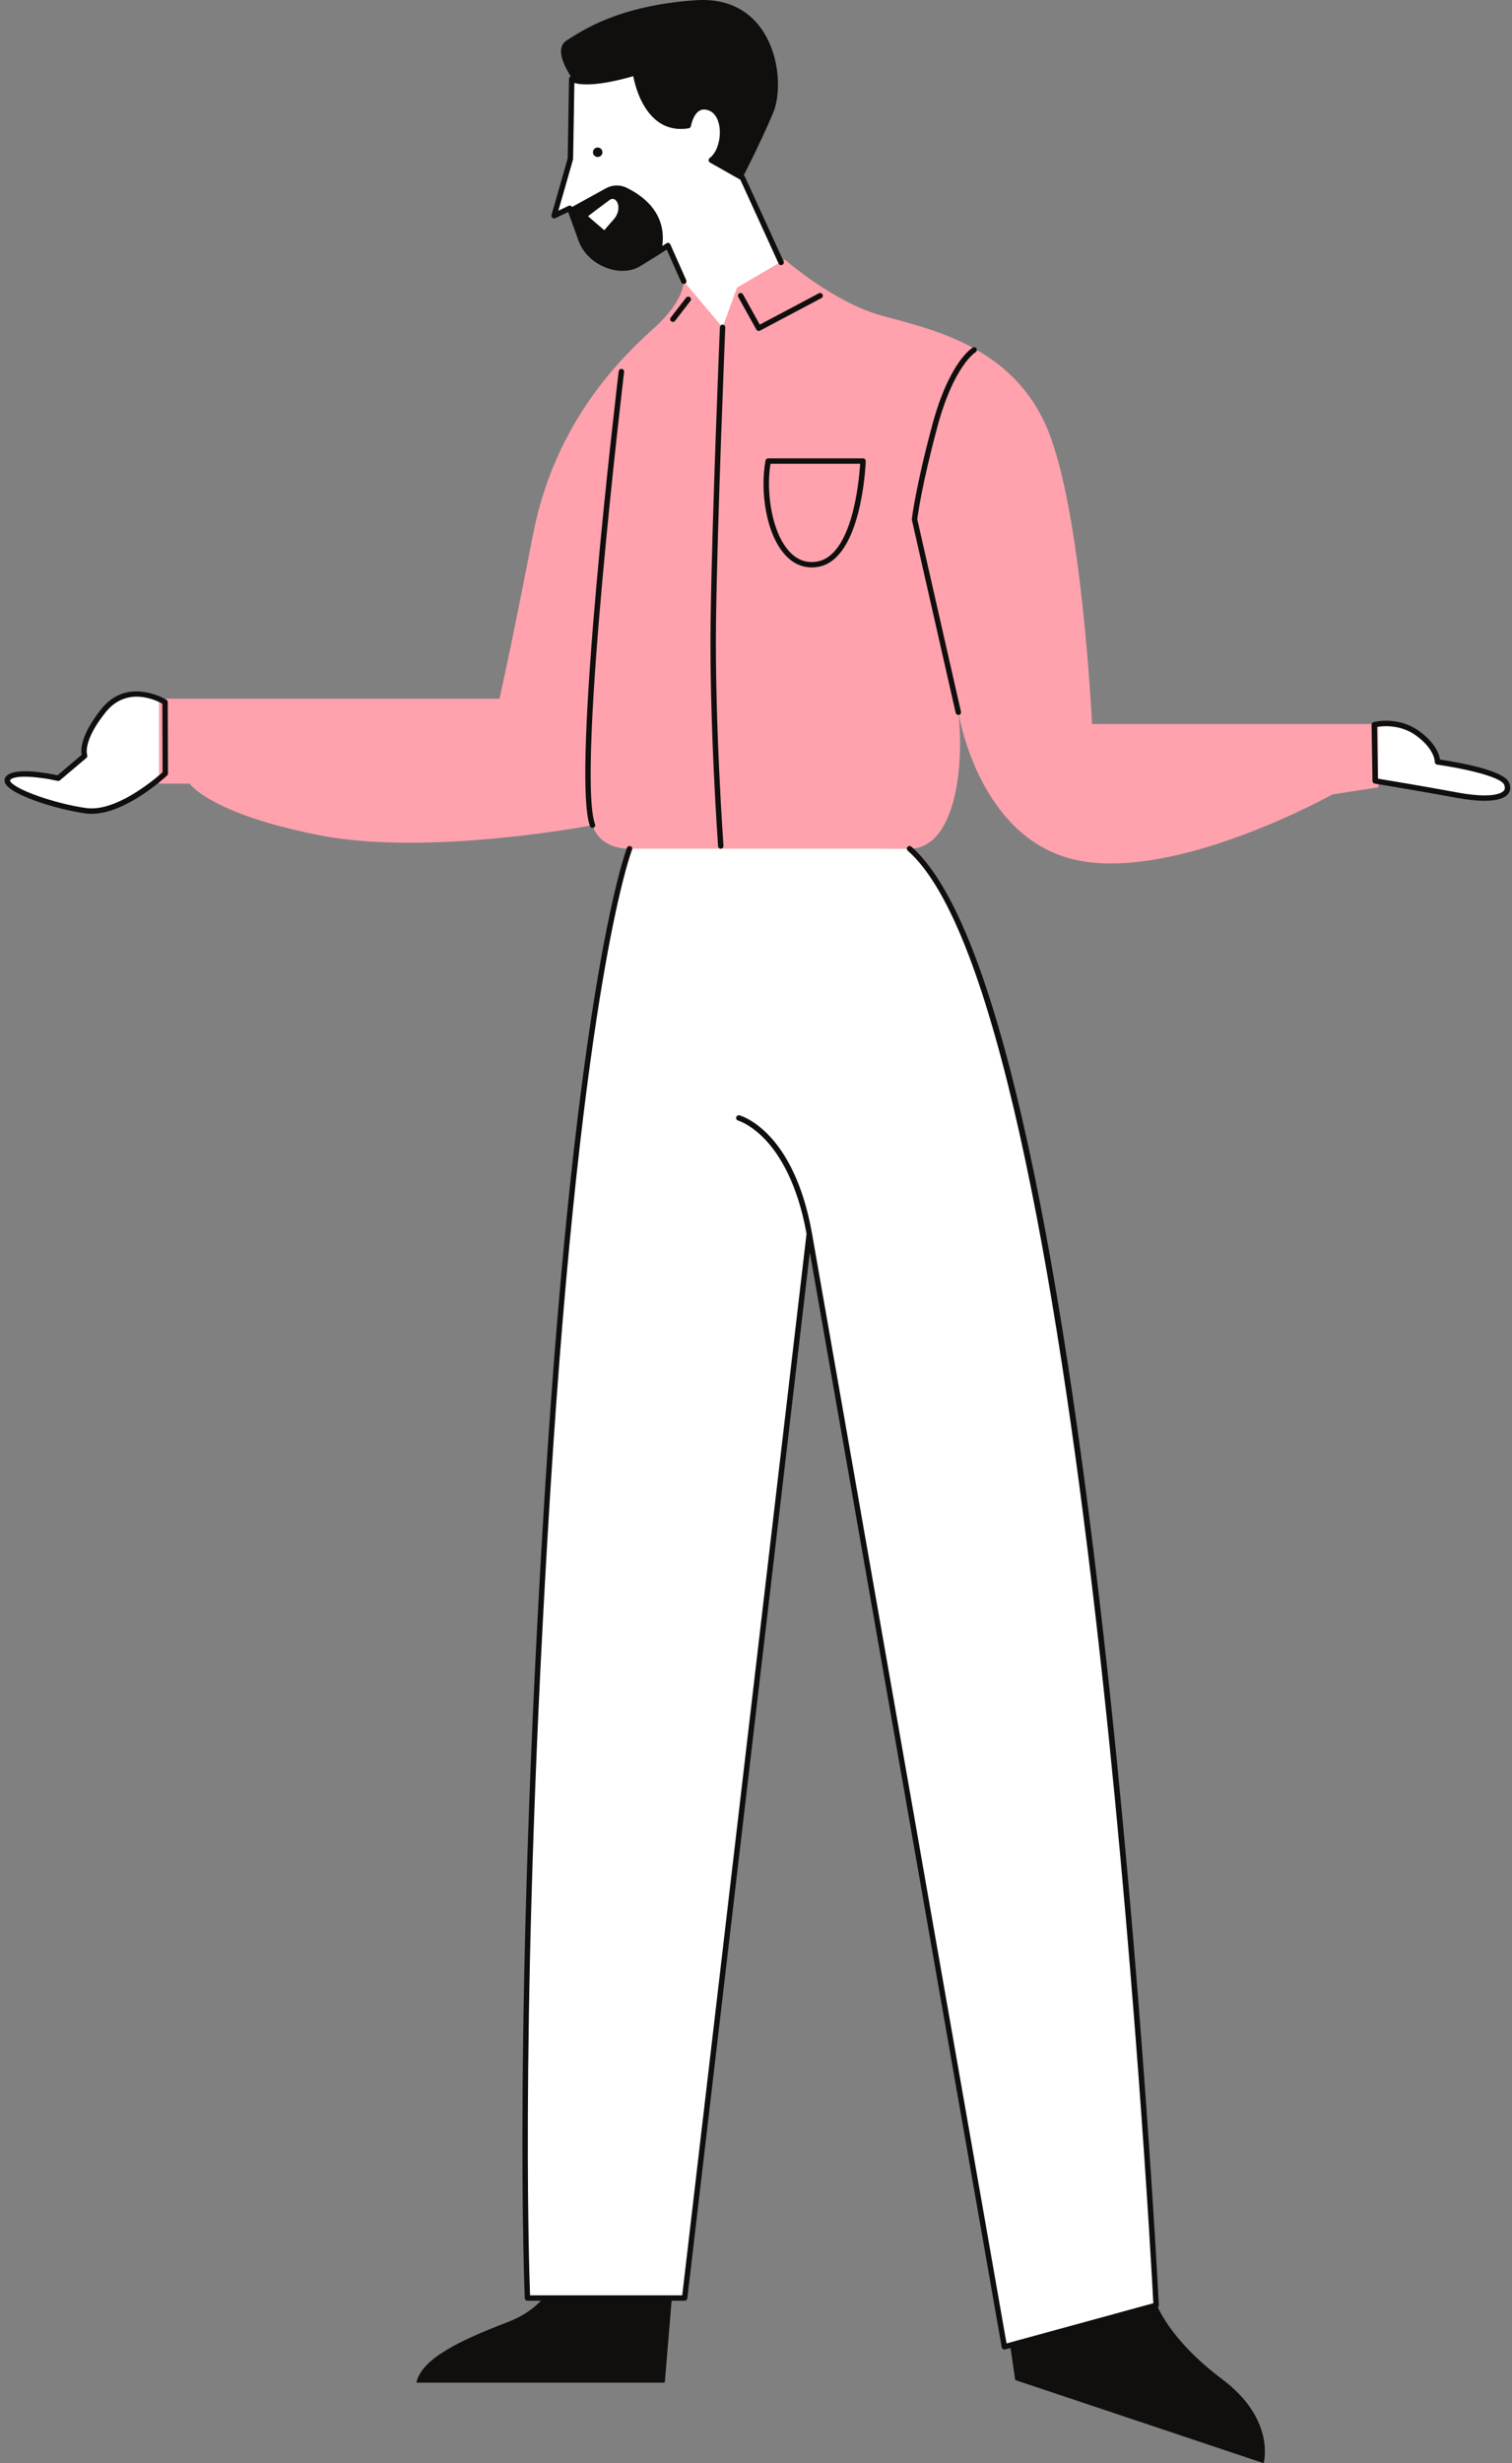 <?xml version="1.0" encoding="UTF-8" standalone="no"?><svg xmlns="http://www.w3.org/2000/svg" xmlns:xlink="http://www.w3.org/1999/xlink" fill="#000000" height="489.5" preserveAspectRatio="xMidYMid meet" version="1" viewBox="-0.9 0.0 300.6 489.5" width="300.6" zoomAndPan="magnify"><rect x="-0.9" y="0.0" width="300.6" height="489.5" fill="#808080" stroke="none"/><defs><clipPath id="a"><path d="M 81 0 L 251 0 L 251 489.531 L 81 489.531 Z M 81 0"/></clipPath><clipPath id="b"><path d="M 0 13 L 299.352 13 L 299.352 467 L 0 467 Z M 0 13"/></clipPath></defs><g><g clip-path="url(#a)" id="change1_2"><path d="M 109.715 451.086 C 109.715 451.086 109.355 457.91 100.016 461.5 C 90.676 465.094 82.957 468.684 81.879 473.531 L 131.262 473.531 L 133.059 451.984 Z M 146.707 35.336 C 146.707 35.336 149.938 29.141 152.766 22.539 C 155.594 15.941 153.035 -1.027 137.414 0.047 C 121.789 1.125 114.652 6.242 111.824 7.992 C 108.992 9.746 111.824 14.324 114.113 17.422 C 116.402 20.52 133.102 35.066 146.707 35.336 Z M 228.953 457.746 C 228.953 457.746 231.285 464.75 242.062 472.828 C 252.836 480.91 250.32 489.531 250.32 489.531 L 200.938 473.008 L 199.859 465.648 L 228.953 457.746" fill="#100f0d"/></g><g id="change2_1"><path d="M 298.629 155.742 C 297.551 153.184 284.891 151.434 284.891 151.434 C 284.891 151.434 285.023 148.738 280.984 145.773 C 276.945 142.812 272.32 144.023 272.32 144.023 L 272.5 155.203 C 272.5 155.203 281.523 156.684 288.797 158.031 C 296.07 159.379 299.707 158.301 298.629 155.742 Z M 19.699 141.195 C 14.715 147.391 15.93 150.219 15.93 150.219 L 10.676 154.664 C 10.676 154.664 2.324 152.777 0.711 154.664 C -0.906 156.551 9.328 160.188 16.199 161.129 C 23.066 162.07 31.957 153.723 31.957 153.723 L 31.91 139.535 C 31.91 139.535 24.684 135 19.699 141.195 Z M 114.652 47.727 C 116.266 52.172 122.328 54.73 126.098 52.438 C 129.871 50.148 131.891 48.805 131.891 48.805 L 135.031 55.895 L 141.59 70.219 L 159.5 63.348 L 146.707 35.336 L 140.512 31.832 C 143.34 29.812 143.742 22.809 140.242 21.461 C 136.738 20.117 135.93 24.965 135.93 24.965 C 127.043 26.445 125.426 14.461 125.426 14.461 C 114.922 17.559 112.766 15.672 112.766 15.672 L 112.496 31.562 L 109.266 42.879 L 112.363 41.395 C 112.363 41.395 113.035 43.281 114.652 47.727 Z M 228.953 458.148 L 198.781 466.41 L 159.996 245.172 L 135.215 456.711 L 103.969 456.711 C 103.969 456.711 101.453 401.402 107.918 297.25 C 114.383 193.094 124.258 168.672 124.258 168.672 C 123.449 167.863 179.926 168.672 179.926 168.672 C 216.023 200.277 228.953 458.148 228.953 458.148" fill="#ffffff"/></g><g id="change3_1"><path d="M 62.484 165.977 C 40.754 161.668 36.805 155.742 36.805 155.742 L 30.699 155.742 L 30.699 138.859 L 98.398 138.859 C 98.398 138.859 100.555 129.523 105.043 106.359 C 109.531 83.191 123.359 70.441 129.285 65.055 C 135.215 59.668 135.031 55.895 135.031 55.895 L 142.754 65.055 L 145.629 57.152 L 155.145 51.586 C 155.145 51.586 164.664 60.027 174.359 62.719 C 184.059 65.414 200.219 68.645 207.223 84.988 C 214.227 101.328 216.203 143.891 216.203 143.891 L 273.129 143.891 L 273.129 156.461 L 263.969 157.898 C 263.969 157.898 233.441 174.957 213.508 171.008 C 193.574 167.055 189.625 141.555 189.625 141.555 C 190.883 152.688 188.906 168.672 179.926 168.672 C 170.949 168.672 130.543 168.672 124.258 168.672 C 117.973 168.672 116.895 164.004 116.895 164.004 C 116.895 164.004 84.211 170.285 62.484 165.977" fill="#ffa2ad"/></g><g id="change1_3"><path d="M 118.871 30.262 C 118.871 30.781 118.449 31.203 117.93 31.203 C 117.406 31.203 116.984 30.781 116.984 30.262 C 116.984 29.742 117.406 29.32 117.93 29.32 C 118.449 29.32 118.871 29.742 118.871 30.262 Z M 121.117 43.594 C 119.23 45.75 119.23 45.75 119.23 45.75 L 115.996 42.969 C 115.996 42.969 118.961 40.723 120.309 39.734 C 121.652 38.746 123.004 41.441 121.117 43.594 Z M 123.586 37.273 C 122.301 36.664 120.797 36.738 119.551 37.426 L 112.363 41.395 C 112.363 41.395 113.035 43.281 114.652 47.727 C 116.266 52.172 122.328 54.73 126.098 52.438 C 128.16 51.188 129.68 50.23 130.648 49.609 C 132.059 42.426 126.746 38.777 123.586 37.273" fill="#100f0d"/></g><g clip-path="url(#b)" id="change1_1"><path d="M 135.504 59.16 L 132.453 63.109 C 132.27 63.344 132.312 63.684 132.551 63.863 C 132.648 63.941 132.762 63.977 132.879 63.977 C 133.039 63.977 133.199 63.906 133.305 63.77 L 136.355 59.816 C 136.539 59.582 136.496 59.242 136.262 59.062 C 136.023 58.879 135.684 58.926 135.504 59.16 Z M 146.816 58.508 C 146.672 58.25 146.344 58.152 146.086 58.301 C 145.824 58.441 145.73 58.77 145.875 59.031 L 149.469 65.496 C 149.566 65.672 149.75 65.773 149.938 65.773 C 150.023 65.773 150.109 65.754 150.191 65.711 L 162.402 59.246 C 162.664 59.105 162.766 58.781 162.625 58.516 C 162.488 58.254 162.16 58.156 161.895 58.293 L 150.152 64.512 Z M 298.133 155.949 C 297.434 154.293 289.594 152.629 284.816 151.965 C 284.539 151.926 284.34 151.684 284.352 151.406 C 284.352 151.387 284.383 148.934 280.664 146.211 C 277.562 143.934 274.047 144.266 272.867 144.465 L 273.031 154.746 C 274.938 155.059 282.613 156.34 288.895 157.504 C 294.594 158.559 297.379 157.996 298.082 157.121 C 298.172 157.012 298.438 156.68 298.133 155.949 Z M 298.922 157.797 C 298.195 158.695 296.586 159.152 294.238 159.152 C 292.695 159.152 290.836 158.957 288.699 158.562 C 281.516 157.23 272.504 155.75 272.414 155.734 C 272.156 155.691 271.965 155.473 271.961 155.211 L 271.781 144.031 C 271.777 143.785 271.941 143.566 272.184 143.504 C 272.383 143.453 277.102 142.262 281.305 145.34 C 284.551 147.723 285.246 149.984 285.391 150.961 C 288.281 151.379 298.051 152.977 299.125 155.531 C 299.586 156.625 299.27 157.367 298.922 157.797 Z M 31.418 153.484 L 31.371 139.844 C 30.086 139.129 24.289 136.348 20.117 141.535 C 15.473 147.309 16.418 149.992 16.426 150.016 C 16.508 150.23 16.449 150.484 16.277 150.633 L 11.023 155.074 C 10.895 155.184 10.719 155.227 10.559 155.191 C 8.688 154.77 6.023 154.359 3.977 154.359 C 2.617 154.359 1.527 154.539 1.117 155.016 C 1.074 155.066 1.066 155.09 1.094 155.164 C 1.707 156.781 9.934 159.727 16.27 160.594 C 22.293 161.414 30.164 154.609 31.418 153.484 Z M 32.449 139.531 L 32.492 153.719 C 32.496 153.867 32.434 154.012 32.324 154.113 C 31.973 154.441 24.121 161.742 17.316 161.742 C 16.914 161.742 16.52 161.715 16.125 161.664 C 10.297 160.863 0.996 157.941 0.086 155.547 C -0.082 155.105 -0.004 154.668 0.301 154.312 C 1.949 152.387 8.621 153.668 10.531 154.082 L 15.324 150.023 C 15.141 148.992 15.145 146 19.281 140.859 C 24.504 134.363 32.121 139.031 32.199 139.078 C 32.355 139.176 32.449 139.348 32.449 139.531 Z M 156.297 109.879 C 157.84 111.406 159.652 111.977 161.688 111.574 C 168.629 110.211 169.918 95.266 170.109 92.172 L 152.277 92.172 C 151.344 97.953 152.582 106.207 156.297 109.879 Z M 151.824 91.094 L 170.68 91.094 C 170.824 91.094 170.965 91.152 171.066 91.258 C 171.168 91.363 171.223 91.508 171.219 91.652 C 171.191 92.438 170.43 110.953 161.895 112.633 C 161.41 112.727 160.938 112.773 160.469 112.773 C 158.645 112.773 156.961 112.055 155.539 110.645 C 151.426 106.578 150.148 97.734 151.293 91.535 C 151.344 91.277 151.562 91.094 151.824 91.094 Z M 143.293 65.078 C 143.305 64.781 143.074 64.527 142.777 64.516 C 142.508 64.5 142.23 64.734 142.219 65.031 C 142.199 65.41 140.641 103.164 140.375 123.41 C 140.109 143.672 141.84 167.93 141.859 168.172 C 141.879 168.453 142.113 168.672 142.395 168.672 C 142.406 168.672 142.422 168.672 142.434 168.672 C 142.73 168.648 142.953 168.391 142.934 168.094 C 142.914 167.852 141.188 143.641 141.453 123.426 C 141.719 103.195 143.277 65.457 143.293 65.078 Z M 122.707 73.32 C 122.406 73.285 122.145 73.496 122.105 73.789 C 121.719 77.055 112.574 153.859 116.391 164.188 C 116.473 164.406 116.676 164.539 116.895 164.539 C 116.957 164.539 117.02 164.531 117.082 164.508 C 117.363 164.402 117.504 164.094 117.402 163.816 C 113.672 153.73 123.082 74.715 123.176 73.918 C 123.215 73.621 123.004 73.355 122.707 73.32 Z M 109.496 43.363 L 112.055 42.141 C 112.363 42.988 113.027 44.84 114.145 47.91 C 115.027 50.336 117.172 52.352 119.879 53.305 C 122.227 54.129 124.598 53.984 126.379 52.898 C 129.02 51.297 130.82 50.145 131.656 49.602 L 134.539 56.113 C 134.629 56.316 134.828 56.434 135.031 56.434 C 135.105 56.434 135.18 56.422 135.25 56.391 C 135.523 56.27 135.645 55.949 135.527 55.68 L 132.383 48.586 C 132.32 48.438 132.195 48.328 132.039 48.285 C 131.887 48.238 131.723 48.266 131.594 48.355 C 131.57 48.367 129.535 49.723 125.82 51.98 C 124.312 52.895 122.281 53.008 120.238 52.289 C 117.863 51.453 115.918 49.637 115.156 47.543 C 113.543 43.102 112.867 41.215 112.867 41.215 C 112.816 41.07 112.707 40.957 112.566 40.898 C 112.426 40.84 112.266 40.844 112.129 40.91 L 110.109 41.875 L 113.016 31.711 C 113.027 31.668 113.035 31.621 113.035 31.574 L 113.289 16.492 C 114.66 16.895 117.906 17.172 124.996 15.145 C 125.324 16.855 126.512 21.66 129.867 24.137 C 131.617 25.426 133.688 25.883 136.02 25.496 C 136.246 25.457 136.426 25.281 136.465 25.055 C 136.465 25.031 136.867 22.75 138.184 21.996 C 138.715 21.699 139.324 21.688 140.047 21.965 C 141.164 22.395 141.934 23.621 142.148 25.332 C 142.453 27.73 141.598 30.395 140.195 31.395 C 140.047 31.5 139.965 31.68 139.973 31.859 C 139.98 32.047 140.086 32.211 140.246 32.301 L 146.289 35.719 L 153.898 52.383 C 154.023 52.652 154.344 52.773 154.613 52.648 C 154.883 52.523 155.004 52.203 154.879 51.934 L 147.195 35.109 C 147.148 35.008 147.07 34.922 146.973 34.867 L 141.438 31.738 C 142.953 30.152 143.496 27.367 143.219 25.195 C 142.949 23.082 141.934 21.535 140.434 20.961 C 139.402 20.562 138.465 20.598 137.648 21.062 C 136.266 21.855 135.68 23.68 135.484 24.484 C 133.598 24.723 131.926 24.316 130.512 23.273 C 126.84 20.562 125.969 14.449 125.961 14.387 C 125.938 14.23 125.852 14.094 125.719 14.008 C 125.586 13.922 125.426 13.898 125.273 13.941 C 115.414 16.848 113.125 15.27 113.121 15.266 C 112.961 15.129 112.738 15.094 112.547 15.18 C 112.355 15.266 112.23 15.453 112.227 15.66 L 111.961 31.484 L 108.746 42.73 C 108.688 42.934 108.754 43.152 108.914 43.289 C 109.078 43.426 109.305 43.453 109.496 43.363 Z M 189.098 141.676 C 189.156 141.926 189.379 142.094 189.625 142.094 C 189.664 142.094 189.703 142.09 189.742 142.082 C 190.035 142.016 190.215 141.727 190.148 141.438 L 181.461 103.188 C 181.559 102.395 182.379 96.301 185.477 84.77 C 188.715 72.723 192.977 70.047 193.039 70.008 C 193.297 69.859 193.383 69.531 193.234 69.273 C 193.086 69.016 192.754 68.93 192.5 69.078 C 192.309 69.188 187.82 71.895 184.438 84.488 C 181.098 96.91 180.387 103.094 180.379 103.156 C 180.375 103.215 180.379 103.277 180.391 103.336 Z M 218.512 325.203 C 226.168 392.855 229.457 457.48 229.488 458.121 C 229.504 458.375 229.34 458.602 229.094 458.668 L 198.926 466.93 C 198.879 466.941 198.828 466.949 198.781 466.949 C 198.684 466.949 198.582 466.922 198.496 466.863 C 198.367 466.785 198.277 466.652 198.254 466.504 L 160.102 248.895 L 135.746 456.777 C 135.719 457.047 135.484 457.25 135.215 457.25 L 103.969 457.25 C 103.68 457.25 103.441 457.023 103.43 456.738 C 103.402 456.184 100.988 400.207 107.379 297.215 C 113.777 194.164 123.66 168.715 123.758 168.469 C 123.871 168.191 124.184 168.062 124.461 168.172 C 124.734 168.281 124.867 168.598 124.758 168.871 C 124.66 169.117 114.832 194.516 108.453 297.281 C 102.391 394.977 104.258 450.32 104.484 456.176 L 134.734 456.176 L 159.449 245.191 C 157.621 235.039 154.02 229.465 151.316 226.574 C 148.395 223.449 145.867 222.711 145.844 222.703 C 145.559 222.621 145.391 222.328 145.469 222.039 C 145.551 221.754 145.848 221.59 146.133 221.664 C 146.57 221.785 156.914 224.863 160.523 245.074 C 160.523 245.078 160.523 245.078 160.523 245.078 L 199.211 465.734 L 228.391 457.746 C 227.766 445.77 214.395 199.566 179.574 169.074 C 179.348 168.879 179.328 168.539 179.523 168.316 C 179.719 168.09 180.059 168.07 180.281 168.266 C 195.355 181.465 208.219 234.266 218.512 325.203" fill="#100f0d"/></g></g></svg>